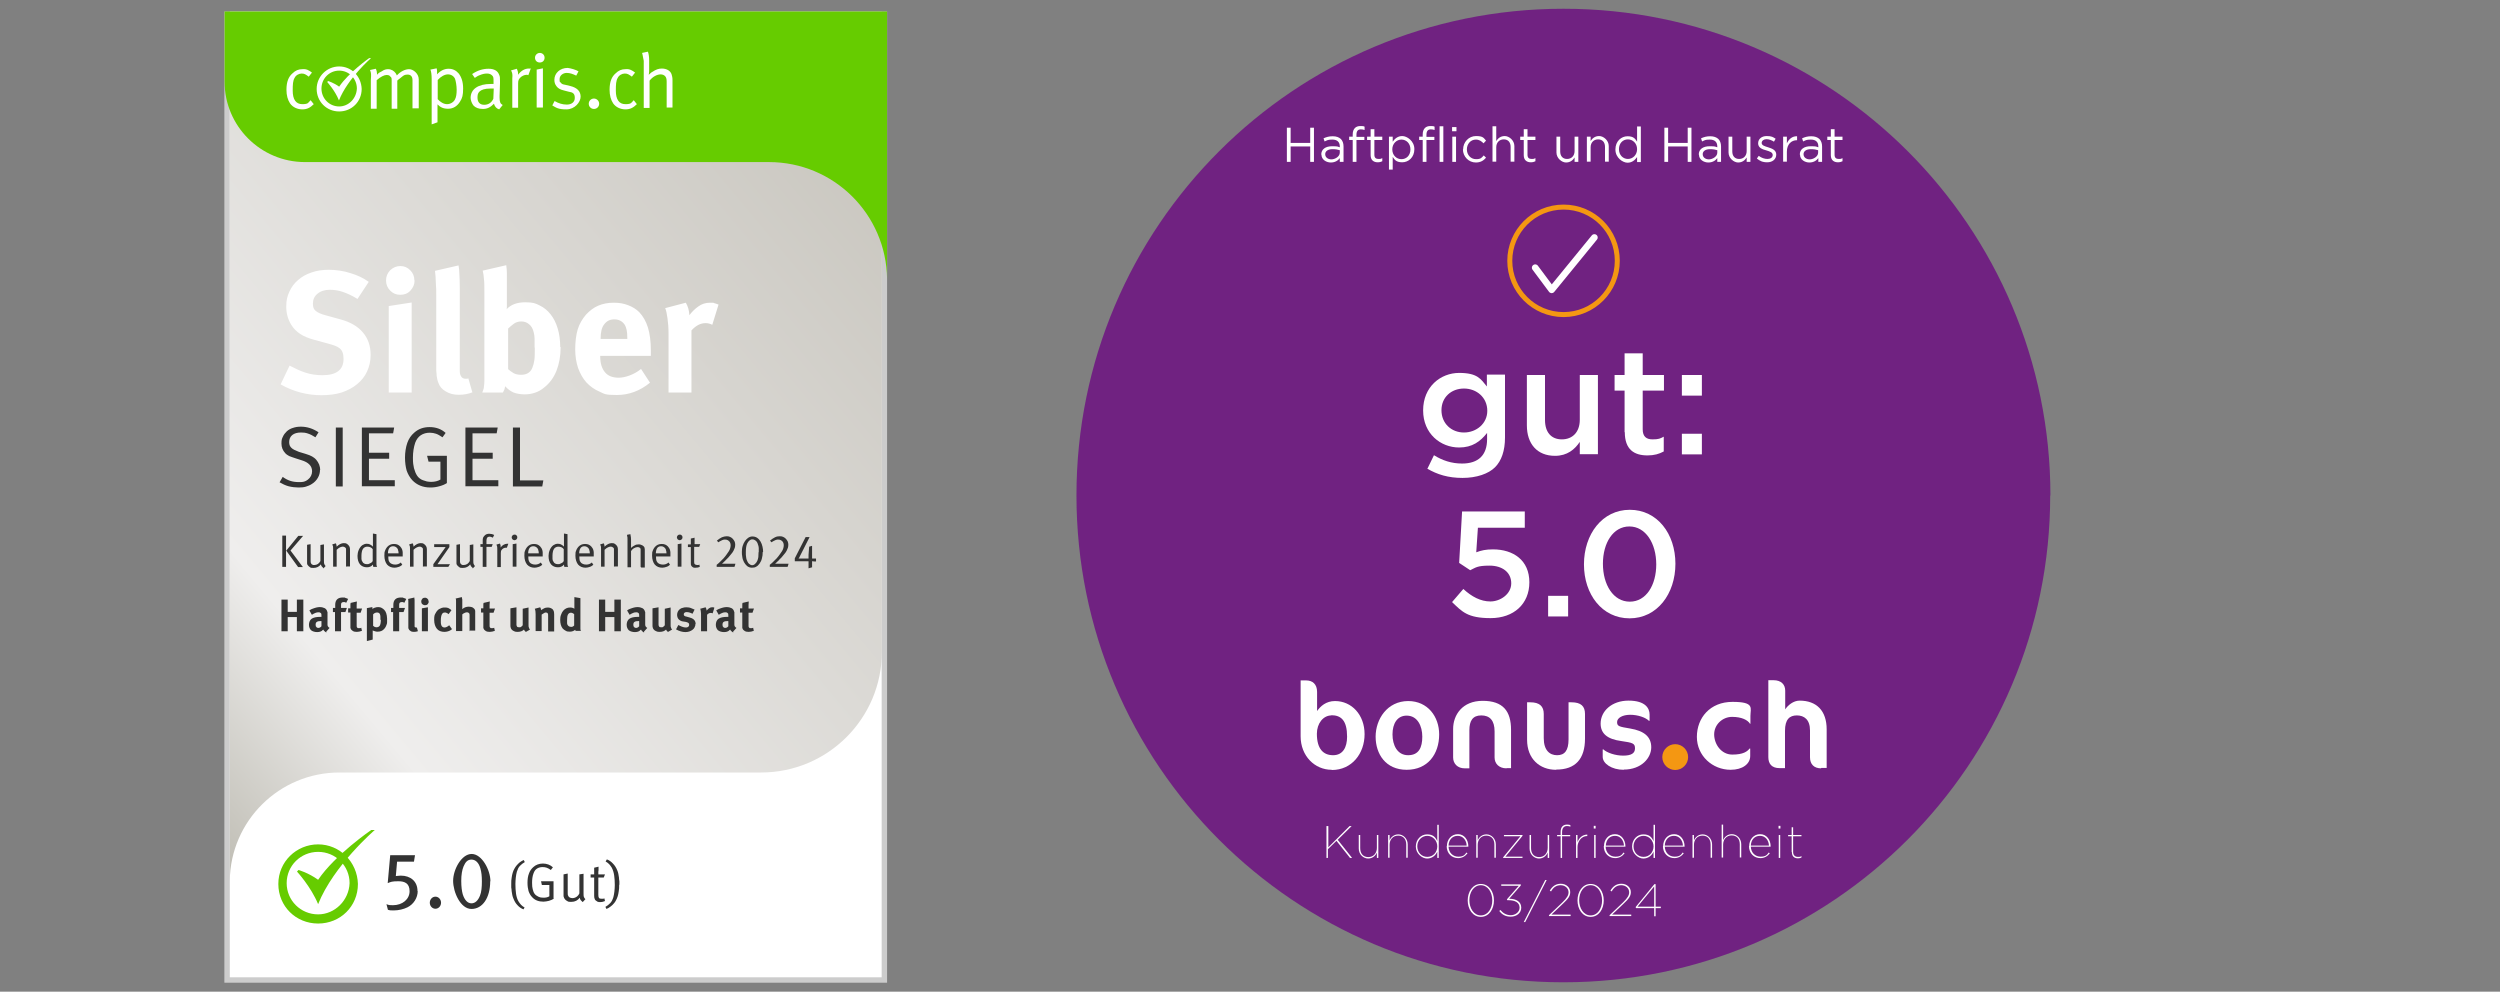 <?xml version="1.0" encoding="UTF-8"?>
<svg xmlns="http://www.w3.org/2000/svg" xmlns:xlink="http://www.w3.org/1999/xlink" version="1.1" viewBox="0 0 1200 476">
  <rect x="0" y="0" width="1200" height="476" fill="#808080" stroke="none"/>
  <defs>
    <style>
      .cls-1 {
        stroke: #ccc;
        stroke-width: 2.6px;
      }

      .cls-1, .cls-2 {
        fill: #fff;
      }

      .cls-3 {
        fill: url(#Unbenannter_Verlauf_2);
      }

      .cls-4 {
        fill: #f49712;
      }

      .cls-5, .cls-6 {
        fill: #702281;
      }

      .cls-7 {
        fill: #6c0;
      }

      .cls-8 {
        fill: none;
        stroke: #fff;
        stroke-linecap: round;
        stroke-linejoin: round;
        stroke-width: 3.2px;
      }

      .cls-6 {
        stroke: #f49712;
        stroke-width: 2.4px;
      }

      .cls-9 {
        fill: #333;
      }
    </style>
    <linearGradient id="Unbenannter_Verlauf_2" data-name="Unbenannter Verlauf 2" x1="51.6" y1="-9086.1" x2="443.7" y2="-8758.4" gradientTransform="translate(0 -8733.5) scale(1 -1)" gradientUnits="userSpaceOnUse">
      <stop offset="0" stop-color="#bfbdb4"/>
      <stop offset=".2" stop-color="#efeeed"/>
      <stop offset="1" stop-color="#c4c1b9"/>
    </linearGradient>
  </defs>
  <!-- Generator: Adobe Illustrator 28.7.1, SVG Export Plug-In . SVG Version: 1.2.0 Build 142)  -->
  <g>
    <g id="Allianz">
      <g id="DE-2" data-name="DE">
        <g>
          <path class="cls-1" d="M109,6.8h315.5v463.6H109V6.8Z"/>
          <path class="cls-3" d="M423.3,5.5H110.3v417.3c.3-28.8,23.8-52,52.6-52h202.4c32,0,58-25.9,58-58V5.5Z"/>
          <path class="cls-7" d="M152.7,438.9c-8.4,0-15.1-6.7-15.1-15s6.7-15,15.1-15,15.1,6.7,15.1,15c-.3,8.3-7.1,15-15.1,15ZM152.7,405.3c-10.4,0-19.1,8.3-19.1,19s8.4,19,19.1,19,19.1-8.3,19.1-19c-.3-10.6-8.7-19-19.1-19Z"/>
          <path class="cls-7" d="M142.6,418.3l.7-.7s4.7,1.3,9.4,4.7c8.1-12,25.5-23.9,25.5-23.9h1.7s-19.8,17-27.2,35.6c-3.4-8.3-10.1-15.6-10.1-15.6Z"/>
          <path class="cls-9" d="M200.5,427.7c0,3.2-1.9,6.3-4.9,7.8-1.8.9-4.3,1.5-6.5,1.5s-1.7,0-2.9-.3l-.7-2.7c1.2.5,1.8.5,3.1.5,4.6,0,8-2.9,8-6.7s-2.3-4.8-5.4-4.8-3.6.3-5.1.9l1.2-13.4h11.9l-.5,3.1h-8.1l-.6,6.9c.5,0,1.5-.2,2.4-.2,4.6,0,8,2.7,8,7.4ZM211.7,433.3c0,1.6-1.2,2.9-2.7,2.9s-2.7-1.3-2.7-2.9,1.2-2.9,2.7-2.9,2.7,1.3,2.7,2.9ZM235.3,423c0,8-3.7,13.3-9,13.3s-8.8-8.1-8.8-13.5,4-12.9,8.9-12.9,9,7.7,9,13.1ZM231.3,423.1c0-2.7-.2-4.4-.7-6.2-.8-2.9-2.4-4.3-4.3-4.3s-2.9,1.2-3.8,3.3c-.7,1.7-1.1,4-1.1,6.9s.3,4.9.7,6.4c.9,2.9,2.4,4.4,4.2,4.4s3.2-1.4,4.1-3.7c.7-1.7.9-4.1.9-6.8Z"/>
          <path class="cls-9" d="M251.3,436.5c-1.1-.4-2.1-1.1-2.9-2-.9-.9-1.5-2-2-3.3-.2-.5-.4-1-.5-1.6-.1-.6-.2-1.2-.3-1.8,0-.6-.1-1.2-.2-1.8,0-.6,0-1.2,0-1.7,0-1.1,0-2.1.2-3,.1-.9.3-1.7.5-2.4.2-.7.5-1.4.8-1.9.3-.6.7-1.1,1-1.5.5-.6,1-1.1,1.6-1.6.6-.5,1.3-.8,1.9-1.1l.5,1c-.9.5-1.6,1.1-2.3,1.8-.7.7-1.1,1.6-1.5,2.8-.2.8-.4,1.7-.5,2.7-.1,1-.2,2.1-.2,3.2,0,1.7.1,3.2.3,4.7.2,1.4.6,2.7,1.2,3.7.4.6.8,1.2,1.2,1.6.5.5,1,.9,1.7,1.3l-.6,1ZM265.8,431.4c-.6.4-1.4.7-2.3,1-.9.2-1.8.4-2.7.4-2.2,0-4.1-.7-5.4-2.2-.8-.8-1.3-1.8-1.7-2.9-.3-1.1-.5-2.4-.5-4s.2-3.2.7-4.4c.4-1.2,1.1-2.2,2.1-3.1,1.2-1.1,2.8-1.7,4.6-1.7s3.5.6,4.8,1.8l-1,1.3c-.7-.5-1.4-.9-2-1.1-.6-.2-1.2-.3-1.9-.3-1,0-1.9.2-2.7.7-.8.5-1.3,1.2-1.7,2.3-.5,1.3-.7,2.8-.7,4.5s.1,2.2.3,3.1c.2.9.5,1.7.9,2.2.2.3.5.6.8.8.3.2.7.4,1,.6.4.2.8.3,1.2.4.4,0,.9.1,1.3.1,1.1,0,2.1-.2,2.8-.7v-5.4h-3.6l-.4-1.8h6v8.2ZM279.7,433c-.4-.3-.7-.7-1-1-.2-.3-.4-.7-.4-1.1-1,1.3-2.3,2-4.1,2s-1.5-.2-2.1-.5c-.6-.3-1-.8-1.3-1.3-.1-.2-.2-.5-.3-.9,0-.3,0-.7,0-1.1v-9.4l2-.4v9.2c0,.6,0,1.1.2,1.4.1.3.3.6.6.8.2.1.4.2.7.3.3,0,.6.1.8.1.6,0,1.3-.2,1.9-.6.6-.4,1.1-1,1.4-1.7v-9.1l2-.3v9.4c0,.8,0,1.4.2,1.8.1.4.4.7.7,1l-1.3,1.4ZM289.9,421.2h-2.7v8.3c0,.7.1,1.2.3,1.5.2.3.7.4,1.3.4s.5,0,.7,0c.2,0,.4-.1.6-.2l.3,1.3c-.7.3-1.4.5-2.3.5s-.7,0-.9-.1c-.3,0-.5-.1-.7-.3-.4-.2-.8-.5-1-1-.2-.4-.3-.9-.3-1.6v-8.8h-1.7v-1.5h1.7c0-.3,0-.7,0-1,0-.4,0-.7,0-1.1,0-.3,0-.6,0-.8,0-.2,0-.3,0-.3l2.1-.5s0,.1,0,.3c0,.2,0,.5,0,.9,0,.4,0,.8-.1,1.2,0,.4,0,.9,0,1.3h3.2l-.6,1.5ZM297.2,424.8c0,1.1,0,2.1-.2,3-.1.9-.3,1.7-.5,2.4-.2.7-.5,1.3-.8,1.9-.3.6-.6,1.1-1,1.5-.5.6-1,1.1-1.7,1.6-.6.5-1.2.8-1.9,1.1l-.5-1c.9-.5,1.6-1.1,2.3-1.8.7-.7,1.1-1.6,1.5-2.8.2-.8.4-1.7.5-2.7.1-1,.2-2.1.2-3.2,0-1.7-.1-3.2-.3-4.6-.2-1.4-.6-2.7-1.2-3.8-.4-.6-.8-1.2-1.2-1.6-.5-.5-1-.9-1.7-1.3l.6-1c1.1.4,2.1,1.1,2.9,2,.9.9,1.6,2,2.1,3.3.2.5.4,1,.5,1.6.1.6.2,1.2.3,1.8,0,.6.1,1.2.2,1.8,0,.6,0,1.1,0,1.6Z"/>
          <path class="cls-9" d="M153.6,225.5c0,1.3-.3,2.6-1,3.8-.7,1.2-1.6,2.2-2.9,3-.9.6-1.9,1-2.9,1.3-1,.3-2.1.4-3.5.4s-3.3-.2-4.8-.6c-1.5-.4-2.9-1.1-4.3-1.9l1.5-2.6c1.2.9,2.4,1.5,3.6,1.9,1.2.4,2.6.6,4,.6s1.9,0,2.6-.2c.7-.2,1.3-.5,1.9-1,1.3-1,2-2.4,2-4,0-2.5-1.7-4.3-5.1-5.3l-2.8-.9c-1.3-.4-2.3-.8-3.1-1.1-.7-.4-1.4-.8-1.9-1.4-1.2-1.3-1.8-2.8-1.8-4.6s.2-2.3.7-3.3c.4-1,1.1-1.8,1.9-2.6.8-.7,1.8-1.3,2.9-1.6,1.1-.4,2.4-.6,3.8-.6,3,0,5.8.9,8.5,2.7l-1.5,2.4c-.7-.4-1.3-.8-1.9-1.1-.6-.3-1.1-.5-1.7-.7-.5-.2-1.1-.3-1.6-.4-.5,0-1.1-.1-1.7-.1-1.8,0-3.2.4-4.2,1.2-1,.8-1.5,2-1.5,3.4s.4,2.1,1.1,2.8c.7.7,2,1.3,3.6,1.9l3.3,1c1.3.4,2.3.8,3,1.2.7.4,1.4.9,2,1.6.6.7,1,1.4,1.4,2.3.3.9.5,1.8.5,2.6ZM161.2,233.5v-28.3h3.3v28.3h-3.3ZM173.7,233.5v-28.3h15.5l-.5,2.8h-11.6v9.3h9.7v2.9h-9.7v10.3h12.4v2.9h-15.9ZM214.6,231.8c-1,.7-2.2,1.2-3.7,1.6-1.4.4-2.8.6-4.3.6-3.6,0-6.5-1.2-8.7-3.5-1.2-1.3-2.1-2.9-2.7-4.6-.5-1.8-.8-3.9-.8-6.3s.4-5,1.1-7c.7-2,1.8-3.6,3.3-4.9,2-1.8,4.4-2.7,7.4-2.7s5.6.9,7.7,2.8l-1.5,2.1c-1.2-.8-2.2-1.4-3.1-1.7-.9-.3-1.9-.5-3-.5-1.6,0-3.1.4-4.3,1.2-1.2.8-2.1,2-2.7,3.6-.7,2.1-1.1,4.5-1.1,7.2s.2,3.5.5,5c.4,1.5.9,2.7,1.5,3.6.3.5.7.9,1.2,1.3.5.4,1,.7,1.6.9.6.2,1.3.4,1.9.6.7.1,1.4.2,2,.2,1.8,0,3.3-.4,4.5-1.1v-8.6h-5.7l-.7-2.8h9.5v13.2ZM223.4,233.5v-28.3h15.5l-.5,2.8h-11.6v9.3h9.7v2.9h-9.7v10.3h12.4v2.9h-15.9ZM260.3,233.5h-14.1v-28.3h3.4v25.4h11.2l-.5,2.8Z"/>
          <path class="cls-2" d="M177.9,170.4c0,2.9-.6,5.5-1.7,7.9-1.1,2.4-2.7,4.4-4.8,6.1-2,1.7-4.5,3-7.4,4-2.9.9-6.2,1.3-9.7,1.3s-6.6-.4-10.1-1.3c-3.4-.9-6.5-2.2-9.5-3.9l4.3-9c2.7,1.4,5.2,2.6,7.7,3.4s5.1,1.2,8.1,1.2c6.7,0,10.1-2.6,10.1-7.8s-2.5-6-7.5-7.4l-6.3-1.7c-2.9-.8-5.2-1.7-7-2.9-1.8-1.2-3.2-2.6-4.3-4.4-1.6-2.6-2.4-5.5-2.4-8.7s.5-5,1.5-7.2c1-2.2,2.4-4.1,4.2-5.6,1.8-1.6,4-2.8,6.4-3.6,2.5-.9,5.3-1.3,8.4-1.3s7,.5,10.3,1.6c3.4,1,6.3,2.4,8.8,4.2l-5.4,8.2c-2.6-1.6-5-2.7-7.1-3.4-2-.7-4.1-1-6.3-1s-4.3.6-5.8,1.9c-1.5,1.2-2.2,2.8-2.2,4.7s.4,2.7,1.3,3.5c.9.8,2.6,1.6,5,2.2l6.9,1.9c4.8,1.3,8.4,3.4,10.8,6.3,2.5,2.9,3.7,6.5,3.7,10.8ZM186.6,188.4v-41.5l11-1.7v43.2h-11ZM199,134.6c0,1.9-.7,3.5-2,4.9s-2.9,2-4.9,2-3.5-.7-4.8-2c-1.3-1.3-2-2.9-2-4.9s.7-3.5,2-4.9c1.4-1.3,3-2,4.9-2s3.4.7,4.7,2c1.3,1.3,2,2.9,2,4.9ZM226.8,188.3c-2,.8-4.2,1.2-6.6,1.2s-4.4-.5-6.2-1.6c-1.8-1-3-2.4-3.6-4.2-.2-.5-.4-1.1-.5-1.6-.1-.5-.2-1.1-.3-1.7,0-.7-.1-1.5-.2-2.5v-35.2c0-2.8,0-5.1-.2-7,0-1.9-.2-3.8-.4-5.7l11.3-2.6c.2,1.2.4,2.5.4,4.1.1,1.6.2,3.9.2,6.8v37.3c0,1.1,0,2,0,2.6,0,.7.1,1.2.2,1.5.1.3.2.6.4.9.4.8,1.2,1.2,2.2,1.2h.6c.1,0,.3,0,.7-.2l1.9,6.6ZM269.1,166.6c0,4.3-.7,8.1-2,11.4-1.3,3.2-3.2,5.9-5.9,8-1.4,1.2-2.9,2-4.4,2.5-1.5.5-3.1.8-4.9.8s-3.9-.3-5.4-.9c-1.5-.7-2.8-1.6-4-3-.2.8-.3,1.3-.4,1.6-.1.3-.4.8-.7,1.4h-9.9c.2-.5.4-1,.5-1.4.2-.4.3-1,.3-1.6.1-.7.2-1.5.2-2.4,0-.9,0-2.1,0-3.6v-39.1c0-2.6,0-4.7-.2-6.3-.1-1.5-.3-2.9-.6-4.1l11.3-2.6c.2,1.4.3,2.7.3,3.8,0,1,0,2.3,0,3.7v10c0,.6,0,1.3,0,2.1,0,.8,0,1.3-.2,1.6,2.1-2.3,5.1-3.4,9-3.4s4.9.5,6.9,1.5c2.1,1,3.8,2.4,5.3,4.3,1.5,1.9,2.6,4.1,3.4,6.8.8,2.6,1.2,5.6,1.2,8.9ZM256.6,166.8c0-1.9,0-3.4,0-4.3,0-1-.2-2-.4-2.9-.4-1.8-1.2-3.2-2.3-4-1-.9-2.3-1.3-3.7-1.3s-2.7.4-3.7,1.2c-1,.7-1.8,1.5-2.6,2.2v19.5c.8.7,1.6,1.3,2.6,1.9.9.5,2.1.8,3.6.8,2.7,0,4.5-1.1,5.4-3.3.5-1.2.8-2.4,1-3.8.2-1.4.2-3.4.2-5.9ZM288.1,170.8v.3c0,3.3.8,5.8,2.3,7.6,1.5,1.8,3.7,2.6,6.6,2.6s7.3-1.4,10.7-4.2l4.3,6.6c-4.8,3.9-10.1,5.9-15.9,5.9s-5.9-.5-8.3-1.6c-2.4-1-4.5-2.5-6.3-4.4-1.7-1.9-3-4.2-4-6.9-.9-2.7-1.4-5.7-1.4-9s.4-7,1.2-9.6c.8-2.6,2.2-5,4-7.1,1.8-1.9,3.7-3.4,5.9-4.3,2.1-.9,4.6-1.4,7.4-1.4s4.8.4,6.9,1.2,3.9,1.9,5.3,3.3c1.9,2,3.3,4.5,4.2,7.4.9,2.9,1.4,6.6,1.4,11v2.6h-24.4ZM301.1,162.2c0-1.6-.1-2.9-.3-3.8-.2-.9-.5-1.8-1-2.6-1.1-1.6-2.7-2.5-4.9-2.5s-3.7.8-4.9,2.4c-1.2,1.5-1.7,3.8-1.7,6.8v.2h12.8v-.5ZM341.9,155.9c-1-.5-2.1-.8-3.2-.8-2.5,0-4.7,1.2-6.8,3.5v29.8h-11v-28.2c0-2.9-.2-5.3-.5-7.4-.3-2.1-.6-3.7-1.1-4.9l9.9-2.6c1,1.7,1.6,3.7,1.7,6,1.2-1.6,2.6-3,4.3-4.2,1.6-1.2,3.5-1.8,5.6-1.8s1.5,0,2,.2c.5.1,1.3.4,2.1.7l-3,9.7Z"/>
          <path class="cls-9" d="M135.5,272.1v-15h1.8v15h-1.8ZM139.4,264.2l6,8h-2.3l-5.7-7.9,5.8-7.1h2.3l-6,7ZM155.2,272.6c-.4-.3-.6-.6-.8-.8-.2-.3-.3-.6-.4-.9-.8,1.1-2,1.7-3.5,1.7s-1.3-.1-1.8-.4c-.5-.3-.8-.7-1.1-1.1-.1-.2-.2-.4-.2-.7s0-.6,0-.9v-8l1.7-.3v7.8c0,.5,0,.9.1,1.2.1.3.3.5.5.7.2.1.4.2.6.3.2,0,.5,0,.7,0,.5,0,1.1-.2,1.6-.5.5-.4.9-.8,1.2-1.4v-7.7l1.7-.3v7.9c0,.7,0,1.2.2,1.6.1.3.3.6.6.9l-1.1,1.2ZM166.1,272.1v-7.4c0-.3,0-.5,0-.7,0-.2,0-.4,0-.5s0-.2-.1-.3c0-.1-.1-.2-.2-.3-.3-.3-.7-.5-1.2-.5s-.5,0-.7.1c-.3,0-.5.2-.8.3-.3.1-.5.3-.8.5-.3.2-.5.4-.7.6v8.1h-1.7v-8.4c0-.8,0-1.4-.2-1.7-.1-.4-.2-.6-.2-.6l1.7-.5s0,0,.1.2c0,.1.1.4.2.6,0,.3.1.5.1.8,1.1-1.1,2.3-1.7,3.4-1.7s1.1.1,1.6.4c.5.3.8.7,1.1,1.2.2.4.3.8.3,1.3v8.3h-1.7ZM178.9,263.6c-.3-.4-.6-.7-1.1-.9-.4-.2-.9-.3-1.6-.3s-1.6.4-2,1.1c-.3.4-.4.9-.5,1.3-.1.5-.2,1.1-.2,1.8s0,1.2,0,1.7c0,.5.2.9.4,1.2.2.5.5.8.9,1,.4.2.8.3,1.3.3s.8,0,1.1-.2c.3-.1.6-.3,1-.5.2-.2.4-.3.5-.5.1-.2.2-.3.2-.3v-5.8ZM179.2,272.1s0-.1-.1-.3c0-.2-.1-.5-.1-.8-.4.5-.8.8-1.3,1-.4.2-1,.3-1.6.3-1.4,0-2.5-.5-3.3-1.4-.8-1-1.2-2.3-1.2-4.1s.8-4,2.3-5.1c.4-.2.7-.4,1-.5.3-.1.7-.2,1.1-.2.6,0,1.2.1,1.7.4.5.2.9.6,1.3,1v-.3c0-.1,0-.4,0-.6v-5.4l1.7.3v12.2c0,.9,0,1.7,0,2.2,0,.5.1,1,.3,1.3h-1.8ZM191.3,265.7c0-.6,0-1.1-.2-1.5,0-.4-.2-.7-.4-1-.2-.3-.5-.5-.8-.7-.4-.2-.7-.3-1.2-.3-1.6,0-2.4,1.1-2.5,3.4h5ZM186.4,267v.3c0,.5,0,1,.1,1.4,0,.4.2.7.4,1,.3.5.7.8,1.2,1,.5.2,1,.3,1.6.3,1,0,1.9-.3,2.7-1l.7,1.1c-.5.4-1,.8-1.7,1-.6.2-1.3.4-2,.4-1.5,0-2.7-.5-3.6-1.5-.8-1-1.3-2.5-1.3-4.3s.1-1.7.3-2.3c.2-.6.5-1.2,1-1.8.9-1,1.9-1.5,3.3-1.5s2.2.4,3,1.2c.2.2.4.5.6.8.2.3.3.6.4.9.1.4.2.8.2,1.2,0,.5,0,1,0,1.7v.2h-6.8ZM203,272.1v-7.4c0-.3,0-.5,0-.7,0-.2,0-.4,0-.5s0-.2-.1-.3c0-.1-.1-.2-.2-.3-.3-.3-.7-.5-1.2-.5s-.5,0-.7.1c-.3,0-.5.2-.8.3-.3.1-.5.3-.8.5-.3.2-.5.4-.7.6v8.1h-1.7v-8.4c0-.8,0-1.4-.2-1.7-.1-.4-.2-.6-.2-.6l1.7-.5s0,0,.1.2c0,.1.1.4.2.6,0,.3.1.5.1.8,1.1-1.1,2.3-1.7,3.4-1.7s1.1.1,1.6.4c.5.3.8.7,1.1,1.2.2.4.3.8.3,1.3v8.3h-1.7ZM215.3,272.1h-7.3v-1.3l5.9-8.2h-5.5v-1.4h7.3v1.4l-5.7,8.2h6l-.8,1.3ZM226.9,272.6c-.4-.3-.6-.6-.8-.8-.2-.3-.3-.6-.4-.9-.8,1.1-2,1.7-3.5,1.7s-1.3-.1-1.8-.4c-.5-.3-.8-.7-1.1-1.1-.1-.2-.2-.4-.2-.7,0-.3,0-.6,0-.9v-8l1.7-.3v7.8c0,.5,0,.9.1,1.2.1.3.3.5.5.7.2.1.4.2.6.3.2,0,.5,0,.7,0,.5,0,1.1-.2,1.6-.5.5-.4.9-.8,1.2-1.4v-7.7l1.7-.3v7.9c0,.7,0,1.2.2,1.6.1.3.3.6.6.9l-1.1,1.2ZM236.6,258.1c-.2-.1-.5-.2-.7-.3-.3-.1-.6-.2-.9-.2-1,0-1.5.6-1.5,1.9v1.7h3l-.5,1.3h-2.5v9.6h-1.8v-9.6h-1.1v-1.3h1.1v-1.7c0-.4,0-.8.1-1.1,0-.3.2-.5.3-.7.1-.2.3-.4.4-.5.1-.1.3-.3.4-.4.5-.4,1.2-.6,1.9-.6s1.8.2,2.4.6l-.6,1.2ZM243.3,262.9c-.1,0-.3,0-.5,0-.7,0-1.3.3-1.8.8-.2.2-.4.5-.5.7,0,.2-.1.6-.1,1v6.8h-1.7v-8.4c0-.8,0-1.4-.2-1.8-.1-.4-.2-.6-.2-.6l1.7-.5s0,.1.1.3c0,.1.1.4.2.7,0,.3,0,.6,0,.9.4-.6.9-1,1.4-1.3.6-.3,1.1-.5,1.7-.5s.3,0,.4,0c.1,0,.2,0,.2,0l-.7,1.9ZM246.1,272.1v-10.9l1.8-.3v11.1h-1.8ZM248.3,257.9c0,.4-.1.7-.4,1-.2.2-.6.4-.9.4s-.7-.1-1-.4c-.2-.3-.4-.6-.4-.9s.1-.7.4-1c.3-.3.6-.4,1-.4s.7.1.9.4c.3.2.4.6.4.9ZM258.6,265.7c0-.6,0-1.1-.2-1.5,0-.4-.2-.7-.4-1-.2-.3-.5-.5-.8-.7-.4-.2-.7-.3-1.2-.3-1.6,0-2.4,1.1-2.5,3.4h5ZM253.6,267v.3c0,.5,0,1,.1,1.4s.2.7.4,1c.3.5.7.8,1.2,1,.5.2,1,.3,1.6.3,1,0,1.9-.3,2.7-1l.7,1.1c-.5.4-1,.8-1.7,1-.6.2-1.3.4-2,.4-1.5,0-2.7-.5-3.6-1.5-.8-1-1.3-2.5-1.3-4.3s.1-1.7.3-2.3c.2-.6.5-1.2,1-1.8.9-1,1.9-1.5,3.3-1.5s2.2.4,3,1.2c.2.2.4.5.6.8.2.3.3.6.4.9.1.4.2.8.2,1.2,0,.5,0,1,0,1.7v.2h-6.8ZM270.6,263.6c-.3-.4-.6-.7-1.1-.9-.4-.2-.9-.3-1.6-.3s-1.6.4-2,1.1c-.3.4-.4.9-.5,1.3-.1.5-.2,1.1-.2,1.8s0,1.2,0,1.7c0,.5.2.9.4,1.2.2.5.5.8.9,1,.4.2.8.3,1.3.3s.8,0,1.1-.2c.3-.1.6-.3,1-.5.2-.2.4-.3.5-.5.1-.2.2-.3.2-.3v-5.8ZM270.9,272.1s0-.1-.1-.3c0-.2-.1-.5-.1-.8-.4.5-.8.8-1.3,1-.4.2-1,.3-1.6.3-1.4,0-2.5-.5-3.3-1.4-.8-1-1.2-2.3-1.2-4.1s.8-4,2.3-5.1c.4-.2.7-.4,1-.5.3-.1.7-.2,1.1-.2.6,0,1.2.1,1.7.4.5.2.9.6,1.3,1v-.3c0-.1,0-.4,0-.6v-5.4l1.7.3v12.2c0,.9,0,1.7,0,2.2,0,.5.1,1,.3,1.3h-1.8ZM283.1,265.7c0-.6,0-1.1-.2-1.5,0-.4-.2-.7-.4-1-.2-.3-.5-.5-.8-.7-.4-.2-.7-.3-1.2-.3-1.6,0-2.4,1.1-2.5,3.4h5ZM278.1,267v.3c0,.5,0,1,.1,1.4,0,.4.2.7.4,1,.3.5.7.8,1.2,1,.5.2,1,.3,1.6.3,1,0,1.9-.3,2.7-1l.7,1.1c-.5.4-1,.8-1.7,1-.6.2-1.3.4-2,.4-1.5,0-2.7-.5-3.6-1.5-.8-1-1.3-2.5-1.3-4.3s.1-1.7.3-2.3c.2-.6.5-1.2,1-1.8.9-1,1.9-1.5,3.3-1.5s2.2.4,3,1.2c.2.2.4.5.6.8.2.3.3.6.4.9.1.4.2.8.2,1.2,0,.5,0,1,0,1.7v.2h-6.8ZM294.7,272.1v-7.4c0-.3,0-.5,0-.7,0-.2,0-.4,0-.5,0-.1,0-.2-.1-.3,0-.1-.1-.2-.2-.3-.3-.3-.7-.5-1.2-.5s-.5,0-.7.1c-.3,0-.5.2-.8.3-.3.1-.5.3-.8.5-.3.2-.5.4-.7.6v8.1h-1.7v-8.4c0-.8,0-1.4-.2-1.7-.1-.4-.2-.6-.2-.6l1.7-.5s0,0,.1.2c0,.1.1.4.2.6,0,.3.1.5.1.8,1.1-1.1,2.3-1.7,3.4-1.7s1.1.1,1.6.4c.5.3.8.7,1.1,1.2.2.4.3.8.3,1.3v8.3h-1.7ZM307.5,272.1v-7.5c0-.4,0-.7,0-1,0-.3-.2-.5-.3-.6-.1-.1-.3-.2-.5-.3-.2,0-.5-.1-.7-.1-.5,0-1.1.2-1.6.5-.6.3-1.1.8-1.5,1.4v7.8h-1.7v-13.4c0-.7,0-1.3-.2-1.6v-.6c-.1,0,1.6-.3,1.6-.3,0,0,0,.2.1.7.1.4.2,1.1.2,1.9v2.5c0,.4,0,.7,0,1,0,.3,0,.5,0,.5.5-.5,1.1-.9,1.7-1.2.6-.4,1.3-.5,2-.5s1.2.2,1.8.5c.5.3.9.7,1,1.2,0,.2.1.4.1.7,0,.2,0,.5,0,.9v7.8h-1.7ZM319.9,265.7c0-.6,0-1.1-.2-1.5,0-.4-.2-.7-.4-1-.2-.3-.5-.5-.8-.7s-.7-.3-1.2-.3c-1.6,0-2.4,1.1-2.5,3.4h5ZM314.9,267v.3c0,.5,0,1,.1,1.4,0,.4.2.7.4,1,.3.5.7.8,1.2,1,.5.2,1,.3,1.6.3,1,0,1.9-.3,2.7-1l.7,1.1c-.5.4-1,.8-1.7,1-.6.2-1.3.4-2,.4-1.5,0-2.7-.5-3.6-1.5-.8-1-1.3-2.5-1.3-4.3s.1-1.7.3-2.3c.2-.6.5-1.2,1-1.8.9-1,1.9-1.5,3.3-1.5s2.2.4,3,1.2c.2.2.4.5.6.8.2.3.3.6.4.9.1.4.2.8.2,1.2,0,.5,0,1,0,1.7v.2h-6.8ZM325.3,272.1v-10.9l1.8-.3v11.1h-1.8ZM327.6,257.9c0,.4-.1.7-.4,1-.2.2-.6.4-.9.4s-.7-.1-1-.4c-.2-.3-.4-.6-.4-.9s.1-.7.4-1c.3-.3.6-.4,1-.4s.7.1.9.4c.3.2.4.6.4.9ZM335.5,262.5h-2.3v7c0,.6,0,1,.3,1.3.2.2.6.4,1.1.4s.4,0,.6,0c.2,0,.3-.1.5-.2l.2,1.1c-.6.3-1.2.4-1.9.4s-.6,0-.8,0c-.2,0-.4-.1-.6-.2-.4-.2-.6-.5-.8-.8s-.2-.8-.2-1.4v-7.5h-1.4v-1.3h1.4c0-.3,0-.6,0-.9,0-.3,0-.6,0-.9,0-.3,0-.5,0-.7,0-.2,0-.3,0-.3l1.8-.4s0,0,0,.3c0,.2,0,.4,0,.7,0,.3,0,.6,0,1,0,.4,0,.7,0,1.1h2.7l-.5,1.3ZM352.4,272.1h-8.4v-1c.4-.3.9-.7,1.4-1.2.5-.5,1.2-1.2,1.9-1.9.6-.7,1.1-1.3,1.5-1.9.4-.6.8-1.1,1.1-1.6.3-.5.5-1,.6-1.4s.2-.9.2-1.3c0-.8-.2-1.5-.7-2-.5-.5-1.1-.8-1.9-.8s-.6,0-.9.1c-.3,0-.5.2-.8.3-.3.1-.5.3-.8.4-.3.2-.5.3-.8.5l-.7-.8c.8-.7,1.6-1.2,2.4-1.6.8-.3,1.5-.5,2.3-.5s1.1.1,1.6.3c.5.2.9.5,1.3.9.4.4.6.8.9,1.3.2.5.3,1,.3,1.6s-.1,1.3-.4,1.9c-.2.7-.6,1.3-1,1.9-.5.7-1.2,1.4-1.9,2.3-.4.4-.7.7-1.1,1.1-.3.4-.7.7-.9.9-.3.3-.5.5-.7.7-.2.2-.4.3-.4.3,0,0,.1,0,.3,0s.4,0,.7,0c.3,0,.6,0,.9,0h4.6l-.4,1.4ZM364.2,265c0-.8,0-1.5,0-2,0-.6-.2-1.1-.4-1.7-.2-.8-.6-1.4-1.1-1.8-.5-.4-1-.6-1.6-.6s-.9.2-1.3.5c-.4.3-.8.8-1.1,1.4-.5,1-.7,2.4-.7,4.1s0,1.5.1,2.2c0,.6.2,1.2.3,1.6.3.8.6,1.4,1.1,1.9.5.4,1,.7,1.5.7s1-.2,1.4-.6c.5-.4.8-.9,1.1-1.5.2-.5.4-1.1.5-1.8,0-.7.1-1.4.1-2.3ZM366.1,265c0,1.1-.1,2.1-.4,3.1-.2.9-.6,1.7-1.1,2.4-.5.7-1,1.2-1.6,1.5-.6.4-1.3.5-2.1.5s-1.7-.3-2.3-.8c-.6-.5-1.1-1.2-1.5-1.9-.4-.8-.7-1.6-.8-2.5-.2-.9-.2-1.7-.2-2.5s.1-1.9.4-2.8c.3-.9.6-1.6,1.1-2.3.5-.7,1-1.2,1.6-1.6.6-.4,1.3-.6,1.9-.6.9,0,1.7.2,2.4.7.7.5,1.2,1.1,1.6,1.8.4.7.7,1.5.9,2.4.2.9.3,1.7.3,2.5ZM377.9,272.1h-8.4v-1c.4-.3.9-.7,1.4-1.2.5-.5,1.2-1.2,1.9-1.9.6-.7,1.1-1.3,1.5-1.9.4-.6.8-1.1,1.1-1.6.3-.5.5-1,.6-1.4.1-.4.2-.9.2-1.3,0-.8-.2-1.5-.7-2-.5-.5-1.1-.8-1.9-.8s-.6,0-.9.1c-.3,0-.5.2-.8.3-.3.1-.5.3-.8.4-.3.2-.5.3-.8.5l-.7-.8c.8-.7,1.6-1.2,2.4-1.6s1.5-.5,2.3-.5,1.1.1,1.6.3c.5.2.9.5,1.3.9.4.4.6.8.9,1.3.2.5.3,1,.3,1.6s-.1,1.3-.4,1.9c-.2.7-.6,1.3-1,1.9-.5.7-1.2,1.4-1.9,2.3-.4.4-.7.7-1.1,1.1-.3.4-.6.7-.9.9-.3.3-.5.5-.7.7-.2.2-.4.3-.4.3,0,0,.1,0,.3,0s.4,0,.7,0c.3,0,.6,0,.9,0h4.6l-.4,1.4ZM390.4,269.4h-.4c-.1,0-.2,0-.2,0v.3c0,.2,0,.4,0,.6v2l-1.7.5v-3.1c0-.2,0-.3,0-.3,0,0,0,0-.3,0h-6.3v-1.4l5.2-10.2h1.9l-4.5,8.9c-.2.4-.4.7-.5,1-.2.3-.3.4-.3.4,0,0,0,0,.3,0,.2,0,.4,0,.6,0h3.4c.1,0,.2,0,.3,0h.2s0,0,0-.2v-.4c0-.2,0-.4,0-.5,0-.2,0-.4,0-.7l.3-3.9,1.4-.4v5.4c0,.2,0,.4,0,.5v.2h.2c.1,0,.2,0,.4,0h1.3v1.4h-1.2ZM142.5,303v-6.8h-4.4v6.8h-3v-15.2h3v5.9h4.4v-5.9h3.1v15.2h-3.1ZM156.7,303.6c-.3-.1-.6-.3-.9-.6-.3-.2-.5-.5-.6-.8-.1.1-.2.2-.4.3-.1.1-.2.2-.3.3-.6.4-1.3.6-2.3.6s-2.2-.3-2.9-.9c-.6-.6-1-1.5-1-2.6s.4-2.3,1.3-2.9c.9-.6,2.2-.9,4.1-.9h.3c.1,0,.3,0,.3,0v-.5c0-.6,0-1.1-.3-1.3-.2-.2-.5-.4-1.1-.4s-1,.1-1.5.3c-.5.2-1.1.5-1.7.9l-1.2-2.1c.3-.2.6-.4.8-.5.3-.1.6-.3,1-.4.6-.2,1.1-.4,1.6-.5.5-.1,1-.2,1.5-.2,1,0,1.8.2,2.4.5.6.3,1,.8,1.2,1.4,0,.2.1.3.2.5,0,.2,0,.4,0,.7v4.5c0,.3,0,.6,0,.8,0,.2,0,.4.1.6,0,.2.2.4.3.5.1.2.3.3.6.5l-1.6,1.8ZM154.2,298.1c-1,0-1.7.1-2.1.4-.4.2-.6.7-.6,1.4s.1.8.4,1.1c.2.3.6.4.9.4.6,0,1.1-.3,1.5-.8v-2.4s0,0,0,0ZM166.1,289.3c-.3-.2-.6-.3-.7-.3-.1,0-.3,0-.5,0-.4,0-.7.1-.9.3-.2.2-.3.5-.3.9v1.6h2.8l-.7,2h-2.1v9.2h-2.9v-9.2h-1v-2h1.1c0-.2,0-.5,0-.7,0-.3,0-.5,0-.8,0-1.1.3-2,.9-2.6.6-.6,1.5-.9,2.7-.9s.9,0,1.3.2c.4.1.9.3,1.3.5l-.9,1.8ZM173.7,302.8c-.8.3-1.6.5-2.4.5s-1.4-.1-1.9-.4c-.5-.3-.9-.7-1.1-1.2,0-.1,0-.2-.1-.3,0-.1,0-.2,0-.3,0-.1,0-.3,0-.4v-6.7h-1.1v-2h1.1v-1.4c0-.4,0-.8.1-1.2l3-.7c0,.5-.1,1.1-.1,1.7,0,.6,0,1.2,0,1.7h2.6l-.7,2h-1.9v5.6c0,.4,0,.6,0,.9,0,.2.1.4.2.6.1.1.2.2.4.3.2,0,.4,0,.6,0s.3,0,.4,0c.2,0,.4-.1.6-.2l.4,1.8ZM185.8,297.1c0,.6,0,1.1,0,1.6,0,.5-.1.9-.3,1.3-.1.4-.3.7-.5,1.1-.2.3-.4.6-.7.9-.4.4-.8.7-1.3.9-.5.2-1.1.3-1.7.3s-.9,0-1.3-.2c-.4-.1-.8-.2-1.1-.4,0,0,0,.1,0,.2,0,0,0,.1,0,.2v4l-2.8.7v-13.9c0-.3,0-.5,0-.7,0-.2,0-.4,0-.6,0-.2,0-.4,0-.6l2.6-.5c0,.2.1.4.1.5,0,.2,0,.3,0,.5.2-.3.6-.6,1.1-.7.5-.2,1.1-.3,1.6-.3s1.2.1,1.7.4c.5.3,1,.6,1.3,1,.4.4.7,1,.9,1.6.2.7.4,1.5.4,2.5ZM182.6,297.4c0-.5,0-1,0-1.4,0-.4-.1-.8-.2-1.1-.2-.6-.7-.9-1.4-.9s-1.4.3-1.9.9v5.5c.2.2.5.3.7.5.3.1.6.2.9.2.7,0,1.3-.3,1.6-.8.3-.5.5-1.5.5-2.7ZM194,289.3c-.3-.2-.6-.3-.7-.3-.1,0-.3,0-.5,0-.4,0-.7.1-.9.3-.2.2-.3.5-.3.9v1.6h2.8l-.7,2h-2.1v9.2h-2.9v-9.2h-1v-2h1.1c0-.2,0-.5,0-.7,0-.3,0-.5,0-.8,0-1.1.3-2,.9-2.6.6-.6,1.5-.9,2.7-.9s.9,0,1.3.2c.4.1.9.3,1.3.5l-.9,1.8ZM200.5,303c-.5.2-1.1.3-1.8.3s-1.2-.1-1.6-.4c-.5-.3-.8-.6-1-1.1,0-.1-.1-.3-.1-.4,0-.1,0-.3,0-.5,0-.2,0-.4,0-.7v-9.3c0-.7,0-1.4,0-1.9,0-.5,0-1-.1-1.5l3-.7c0,.3,0,.7.1,1.1,0,.4,0,1,0,1.8v9.9c0,.3,0,.5,0,.7,0,.2,0,.3,0,.4,0,0,0,.2.1.2.1.2.3.3.6.3h.2s0,0,.2,0l.5,1.8ZM202.5,303v-11l2.9-.5v11.5h-2.9ZM205.8,288.7c0,.5-.2.9-.5,1.3-.4.4-.8.5-1.3.5s-.9-.2-1.3-.5c-.4-.4-.5-.8-.5-1.3s.2-.9.5-1.3c.4-.4.8-.5,1.3-.5s.9.2,1.2.5c.4.4.5.8.5,1.3ZM217.1,301.8c-.2.2-.4.4-.5.5-.1.1-.3.2-.5.3-.4.2-.8.4-1.3.5-.4.1-.9.2-1.5.2-1.5,0-2.8-.5-3.6-1.5-.8-1-1.3-2.4-1.3-4.3s.2-2.4.7-3.2c.4-.8,1-1.5,1.6-1.9.4-.2.8-.4,1.3-.6.5-.2,1-.2,1.5-.2s.8,0,1.1.1c.4,0,.7.2,1,.4.2.1.4.2.5.3.1.1.3.3.6.5l-1.4,1.9c-.3-.3-.6-.5-.9-.6-.3-.2-.6-.2-.9-.2-.7,0-1.1.3-1.4.9-.3.6-.5,1.5-.5,2.9s0,1.3.1,1.8c.1.4.2.8.4,1,.3.4.8.6,1.3.6s1.3-.3,2-.9l.2-.2,1.3,1.8ZM225.4,303v-7.5c0-.6,0-.9-.3-1.2-.2-.2-.5-.4-.9-.4s-.8.1-1.2.3c-.4.2-.8.4-1.1.7v8h-3v-13c0-.5,0-1,0-1.5,0-.5,0-.8-.2-1.1l3-.7c0,.3.1.7.2,1.2,0,.5,0,1,0,1.5v2.2c0,.2,0,.4,0,.5,0,.2,0,.3,0,.4.4-.4.9-.7,1.4-.9s1.2-.3,1.7-.3,1.3.1,1.9.4c.5.3.9.7,1.1,1.2,0,.2.1.3.1.5,0,.1,0,.3,0,.4,0,.1,0,.3,0,.5,0,.2,0,.4,0,.7v7.8h-2.9ZM237.5,302.8c-.8.3-1.6.5-2.4.5s-1.4-.1-1.9-.4c-.5-.3-.9-.7-1.1-1.2,0-.1,0-.2-.1-.3,0-.1,0-.2,0-.3,0-.1,0-.3,0-.4v-6.7h-1.1v-2h1.1v-1.4c0-.4,0-.8.1-1.2l3-.7c0,.5-.1,1.1-.1,1.7,0,.6,0,1.2,0,1.7h2.6l-.7,2h-1.9v5.6c0,.4,0,.6,0,.9,0,.2.1.4.2.6.1.1.2.2.4.3.2,0,.4,0,.6,0s.3,0,.4,0c.2,0,.4-.1.6-.2l.4,1.8ZM252.4,303.3c-.4-.3-.7-.6-.9-1.1-.7.7-1.7,1.1-3,1.1s-1.5-.2-2.1-.5c-.6-.3-1-.8-1.2-1.3,0-.2-.2-.5-.2-.9,0-.3,0-.8,0-1.4v-7.2l2.9-.5v7.2c0,.5,0,.9,0,1.2,0,.3.1.5.2.7,0,.2.2.3.4.4.2,0,.4.1.6.1s.4,0,.5,0c.2,0,.4-.1.5-.2.2-.1.3-.2.5-.4.1-.1.2-.3.3-.4v-7.9l2.8-.6v8.6c0,.4,0,.8.2,1.1.1.4.3.7.5.9l-2.1,1.2ZM263.1,303v-7.3c0-.6,0-1.1-.2-1.3-.1-.2-.4-.4-.8-.4s-.6,0-1,.3c-.4.2-.7.4-1.1.7v7.9h-2.9v-8.1c0-1-.1-1.9-.4-2.6l2.6-.7c.3.5.4.9.4,1.4.2-.2.4-.3.6-.4.2-.1.4-.3.7-.4.3-.2.6-.3,1-.4.4,0,.7-.1,1.1-.1.6,0,1.2.2,1.7.5.5.3.8.7,1,1.2.1.4.2.9.2,1.6v8.2h-2.9ZM276.3,303c0-.2-.1-.4-.2-.7-.7.6-1.6.9-2.6.9s-1.4-.1-1.9-.4c-.6-.3-1.1-.7-1.5-1.1-.4-.5-.7-1.1-.9-1.8-.2-.7-.3-1.5-.3-2.4s.1-1.7.4-2.4c.2-.7.6-1.4,1-1.9.4-.5.9-.9,1.5-1.2.6-.3,1.2-.4,1.9-.4s1.5.2,2,.6c0-.1,0-.3,0-.7,0-.3,0-.7,0-1v-3.9l2.9.5v11.6c0,.7,0,1.3,0,1.8,0,.5,0,.9,0,1.2,0,.3,0,.6.1.7,0,.2.1.3.2.4h-2.6ZM275.6,294.8c-.6-.5-1.1-.7-1.6-.7s-1.1.3-1.4.9c-.3.6-.4,1.5-.4,2.7s0,1.1,0,1.5c0,.4.2.7.4,1,.2.2.4.4.6.5.3.1.6.2,1,.2s.5,0,.8-.2c.3-.2.5-.3.6-.5v-5.3ZM294.9,303v-6.8h-4.4v6.8h-3v-15.2h3v5.9h4.4v-5.9h3.1v15.2h-3.1ZM309.2,303.6c-.3-.1-.7-.3-.9-.6-.3-.2-.5-.5-.6-.8-.1.1-.2.2-.4.3-.1.1-.2.2-.3.3-.6.4-1.3.6-2.3.6s-2.2-.3-2.9-.9c-.6-.6-1-1.5-1-2.6s.4-2.3,1.3-2.9c.9-.6,2.2-.9,4.1-.9h.3c.1,0,.3,0,.3,0v-.5c0-.6,0-1.1-.3-1.3-.2-.2-.5-.4-1.1-.4s-1,.1-1.5.3c-.5.2-1.1.5-1.7.9l-1.2-2.1c.3-.2.6-.4.8-.5.3-.1.6-.3,1-.4.6-.2,1.1-.4,1.6-.5.5-.1,1-.2,1.5-.2,1,0,1.8.2,2.4.5.6.3,1,.8,1.2,1.4,0,.2.1.3.2.5,0,.2,0,.4,0,.7v4.5c0,.3,0,.6,0,.8,0,.2,0,.4.1.6,0,.2.2.4.3.5.1.2.3.3.6.5l-1.6,1.8ZM306.7,298.1c-1,0-1.7.1-2.1.4-.4.2-.6.7-.6,1.4s.1.8.4,1.1c.2.3.6.4.9.4.6,0,1.1-.3,1.5-.8v-2.4s0,0,0,0ZM320.6,303.3c-.4-.3-.7-.6-.9-1.1-.7.7-1.7,1.1-3,1.1s-1.5-.2-2.1-.5-1-.8-1.2-1.3c0-.2-.2-.5-.2-.9,0-.3,0-.8,0-1.4v-7.2l2.9-.5v7.2c0,.5,0,.9,0,1.2,0,.3.1.5.2.7,0,.2.2.3.4.4.2,0,.4.1.6.1s.4,0,.5,0c.2,0,.4-.1.5-.2.2-.1.3-.2.5-.4.1-.1.2-.3.3-.4v-7.9l2.8-.6v8.6c0,.4,0,.8.2,1.1.1.4.3.7.5.9l-2.1,1.2ZM333.8,299.5c0,.6-.1,1.1-.4,1.6-.2.5-.6.9-1,1.2-.4.3-.9.6-1.5.8-.6.2-1.2.3-1.9.3-1.4,0-2.9-.4-4.5-1.3l1.1-2.1c.2.1.5.3.8.4.3.1.6.3.9.4.3.1.7.2,1,.3.4,0,.7.1,1,.1s.8-.1,1.1-.4c.3-.2.4-.6.4-.9s-.1-.7-.4-.9c-.3-.2-.7-.4-1.3-.5l-1.3-.2c-.4,0-.8-.2-1.2-.4s-.7-.5-.9-.7c-.2-.2-.4-.6-.5-.9-.1-.4-.2-.7-.2-1.1,0-.5.1-1,.3-1.5.2-.5.5-.8.9-1.2.4-.3.8-.6,1.4-.7.5-.2,1.1-.3,1.8-.3s1.7.1,2.3.4c.6.2,1.2.5,1.7.7l-1,2c-.6-.3-1.1-.5-1.5-.6-.4-.1-.8-.2-1.3-.2s-.8.1-1,.3c-.3.2-.4.5-.4.8s.1.5.3.7c.2.2.6.3,1.1.4l1.4.4c.7.2,1.2.4,1.5.6.3.2.6.4.8.7.4.5.6,1.1.6,1.9ZM342.1,294.4c-.3-.1-.6-.2-.9-.2-.7,0-1.3.3-1.8.9v7.9h-2.9v-7.5c0-.8,0-1.4-.1-2,0-.6-.2-1-.3-1.3l2.6-.7c.3.5.4,1,.5,1.6.3-.4.7-.8,1.1-1.1.4-.3.9-.5,1.5-.5s.4,0,.5,0c.1,0,.3,0,.6.2l-.8,2.6ZM352,303.6c-.3-.1-.6-.3-.9-.6-.3-.2-.5-.5-.6-.8-.1.1-.2.2-.4.3-.1.1-.2.2-.3.3-.6.4-1.3.6-2.3.6s-2.2-.3-2.9-.9c-.6-.6-1-1.5-1-2.6s.4-2.3,1.3-2.9c.9-.6,2.2-.9,4.1-.9h.3c.1,0,.3,0,.3,0v-.5c0-.6,0-1.1-.3-1.3-.2-.2-.5-.4-1.1-.4s-1,.1-1.5.3c-.5.2-1.1.5-1.7.9l-1.2-2.1c.3-.2.6-.4.8-.5.3-.1.6-.3,1-.4.6-.2,1.1-.4,1.6-.5.5-.1,1-.2,1.5-.2,1,0,1.8.2,2.4.5s1,.8,1.2,1.4c0,.2.1.3.2.5,0,.2,0,.4,0,.7v4.5c0,.3,0,.6,0,.8,0,.2,0,.4.1.6,0,.2.2.4.3.5.1.2.3.3.6.5l-1.6,1.8ZM349.5,298.1c-1,0-1.7.1-2.1.4-.4.2-.6.7-.6,1.4s.1.8.4,1.1c.2.3.6.4.9.4.6,0,1.1-.3,1.5-.8v-2.4s0,0,0,0ZM361.8,302.8c-.8.3-1.6.5-2.4.5s-1.4-.1-1.9-.4c-.5-.3-.9-.7-1.1-1.2,0-.1,0-.2-.1-.3,0-.1,0-.2,0-.3,0-.1,0-.3,0-.4v-6.7h-1.1v-2h1.1v-1.4c0-.4,0-.8.1-1.2l3-.7c0,.5-.1,1.1-.1,1.7,0,.6,0,1.2,0,1.7h2.6l-.7,2h-1.9v5.6c0,.4,0,.6,0,.9,0,.2.1.4.2.6.1.1.2.2.4.3.2,0,.4,0,.6,0s.3,0,.4,0c.2,0,.4-.1.6-.2l.4,1.8Z"/>
          <path class="cls-7" d="M107.7,5.5h318.1v135.2-6.8c-.4-31.1-25.6-56.1-56.7-56.1h-222.7c-21.3,0-38.6-17.3-38.6-38.6V5.5Z"/>
          <path class="cls-2" d="M162.8,51.1c-4.7,0-8.5-3.8-8.5-8.6s3.8-8.6,8.5-8.6,8.5,3.8,8.5,8.6c-.2,4.8-4,8.6-8.5,8.6ZM162.8,31.9c-5.9,0-10.8,4.8-10.8,10.8s4.7,10.8,10.8,10.8,10.8-4.8,10.8-10.8c-.2-6.1-4.9-10.8-10.8-10.8Z"/>
          <path class="cls-2" d="M157.1,39.3l.4-.4s2.7.8,5.3,2.7c4.6-6.8,14.4-13.7,14.4-13.7h.9s-11.2,9.7-15.4,20.3c-1.9-4.8-5.7-8.9-5.7-8.9Z"/>
          <path class="cls-2" d="M149.7,34.9l-1.5,1.9c-1.5-1.1-2.1-1.5-3.4-1.5s-2.8.8-3.4,2.1c-.8,1.3-.9,3.2-.9,6.1,0,4.2,1.5,6.5,4.6,6.5s2.8-.8,4-1.9l1.5,1.9c-1.7,1.7-3.2,2.5-5.5,2.5s-4.6-1-5.9-2.9c-1.1-1.7-1.7-3.8-1.7-6.5,0-4,1.1-6.3,2.8-7.8,1.5-1.5,3-2.1,4.9-2.1,1.9-.2,3.2.6,4.6,1.7Z"/>
          <path class="cls-2" d="M177.6,33.6l2.8-.6c.4.8.6,1.9.6,2.7v.2c.8-1,1.1-1.1,2.3-1.7,1.1-.8,2.1-1,3-1,1.5,0,2.8.8,3.6,1.9.2.4.4.6.6,1.1,1.7-1.9,4-3,5.9-3s4.6,2.1,4.6,4.9v13.9h-3v-13.5c0-1.7-.8-2.7-2.3-2.7s-1.9.4-2.7,1c-.6.4-1.1,1-1.9,1.5l-.4.4v13.5h-2.7v-13.1c0-1.5,0-1.9-.6-2.3-.4-.6-.9-.8-1.9-.8s-2.8.8-4.7,2.5v13.7h-2.8v-13.7c.2-3,.2-3.4-.4-4.9Z"/>
          <path class="cls-2" d="M210,47.5c1.3,1.5,3,2.5,4.6,2.5s3.2-1,3.8-2.3c.6-1.1.8-2.7.8-4.6s-.4-4.2-.8-5.3c-.6-1.3-1.9-2.1-3.4-2.1s-3.4,1-4.9,2.7v9.1ZM206.6,33.4l3-.6c.2.6.2,1.3.2,2.3v.6c1.5-1.7,3.4-2.7,5.5-2.7s3.6.8,4.9,2.3c1.3,1.7,2.1,4,2.1,7.2s-.4,4.6-1.5,6.3c-1.3,2.1-3.2,3.4-5.7,3.4s-3.8-.8-5.1-2.1v8.6l-2.8,1v-21.7c0-2.1-.2-3.6-.6-4.6Z"/>
          <path class="cls-2" d="M236.9,42.5h-1.5c-2.8,0-4.4.6-5.3,1.5-.8.8-.9,1.7-.9,2.9,0,2.1,1.1,3.4,3.2,3.4s3.6-1.1,4.4-2.9l.2-4.9ZM226.7,35.5c2.5-1.7,5.1-2.5,7.8-2.5s4.4,1,5.1,2.9c.4.8.4,1.5.4,3v1l-.2,6.1v.8c0,2.3.4,3,1.5,3.6l-1.7,2.1c-1.3-.4-2.1-1.3-2.5-2.7-1.7,1.7-3.2,2.5-5.3,2.5s-3.4-.6-4.4-1.5c-.9-1-1.5-2.7-1.5-3.8,0-4.2,3.6-6.7,9.7-6.7h1.3v-1.1c0-1.7,0-2.3-.6-2.9-.6-.6-1.3-1-2.5-1s-2.1.2-3.6.8c-1.1.4-1.5.8-2.3,1.3l-1.3-1.9Z"/>
          <path class="cls-2" d="M245.3,33.8l2.8-.8c.4,1,.6,1.5.6,2.7v.2c1.3-1.9,3.2-3,5.1-3s.9.2.9.2l-1.1,3c-.4-.2-.6-.2-.8-.2-1.1,0-2.3.6-3,1.3-.8.8-1.1,1.3-1.1,2.9v11.6h-2.8v-14.1c.2-1.9,0-2.7-.6-3.8Z"/>
          <path class="cls-2" d="M257.6,33.4l3-.6v18.8h-3v-18.2ZM259.1,25.4c1.3,0,2.3,1,2.3,2.3s-.9,2.3-2.3,2.3-2.3-1-2.3-2.3,1.1-2.3,2.3-2.3Z"/>
          <path class="cls-2" d="M277.7,34.2l-1.1,2.1c-1.7-.8-3-1.3-4.6-1.3s-3.4,1.1-3.4,3,.2,1.1.6,1.7c.4.6.9.8,2.1,1l2.5.6c3.2.8,4.9,2.5,4.9,5.1s-2.8,6.1-6.8,6.1-4.9-.8-6.8-1.9l1.1-2.1c1.9,1.1,3.8,1.7,5.9,1.7s3.8-1.1,3.8-3.2-.9-2.7-3-3l-2.3-.6c-1.7-.4-2.7-1-3.4-1.9-.8-1-1.1-1.9-1.1-3.2,0-3.2,2.7-5.7,6.4-5.7,1.5.2,3.8.8,5.3,1.7Z"/>
          <path class="cls-2" d="M285.1,47.3c1.3,0,2.5,1.1,2.5,2.5s-1.1,2.5-2.5,2.5-2.5-1.1-2.5-2.5,1.1-2.5,2.5-2.5Z"/>
          <path class="cls-2" d="M304.8,34.9l-1.5,1.9c-1.5-1.1-2.1-1.5-3.4-1.5s-2.8.8-3.4,2.1c-.8,1.3-.9,3.2-.9,6.1,0,4.2,1.5,6.5,4.6,6.5s2.8-.8,4-1.9l1.5,1.9c-1.7,1.7-3.2,2.5-5.5,2.5s-4.6-1-5.9-2.9c-1.1-1.7-1.7-3.8-1.7-6.5,0-4,1.1-6.3,2.8-7.8,1.5-1.5,3-2.1,4.9-2.1,1.9-.2,3.2.6,4.6,1.7Z"/>
          <path class="cls-2" d="M308.2,25.4l2.8-.6c.4,1.1.6,2.5.6,4.2v4.4c0,.8,0,1.5-.2,2.5.8-.6.9-1,1.9-1.5,1.5-1,2.8-1.5,4.4-1.5,2.3,0,4.2,1.1,4.7,2.9.2.8.4,1.3.4,2.7v13.1h-2.8v-12.4c0-1.3-.2-2.1-.8-2.7-.4-.4-1.1-.8-2.1-.8-1.7,0-3.8,1.1-5.3,3v13.1h-2.8v-22.6c-.4-1.7-.4-2.5-.8-3.8Z"/>
        </g>
        <g>
          <path class="cls-5" d="M984.1,237.8c0,129-104.6,233.7-233.7,233.7s-233.7-104.6-233.7-233.7S621.4,4.2,750.5,4.2s233.7,104.6,233.7,233.7Z"/>
          <g id="Logo">
            <path class="cls-2" d="M639.2,369.5c-8.1,0-14.9-6.6-14.9-16.1v-26.8h2.7c3,0,5.2,1.8,5.2,5.5v9.2c1.6-2.3,4.3-4.8,8.6-4.8,8,0,14.2,6.6,14.2,15.9s-6.1,17.2-15.7,17.2M639.1,343.4c-4,0-7,3.9-7,8.8,0,7.3,3.1,10.3,7.8,10.3s6.7-3.8,6.7-8.9c0-7.7-2.8-10.3-7.6-10.3"/>
            <path class="cls-2" d="M675.9,336.5c9.5,0,14.9,7.6,14.9,16,0,9.5-5.5,17-15.6,17s-14.9-7.6-14.9-15.9,5.5-17.1,15.7-17.1M675.2,343.5c-4.5,0-6.8,3.8-6.8,9s2.3,10,7.5,10,6.8-3.8,6.8-8.9-2.3-10.1-7.5-10.1"/>
            <path class="cls-2" d="M723.1,368.8c-3.5,0-5.7-2.2-5.7-5.2v-12.5c0-5.3-2.3-7.7-6.4-7.7s-5.7,2.6-5.7,7.1v18.3h-2.3c-3.3,0-5.5-2.2-5.5-5.2v-13.7c0-6.7,4.4-13.5,14.2-13.5s13.6,5,13.6,13.9v18.4h-2.1"/>
            <path class="cls-2" d="M746.9,369.5c-7.8,0-13.9-5.2-13.9-14.4v-18h1.5c4.5,0,6.5,1.9,6.5,5.6v11.6c0,5.8,2.8,8.2,6.4,8.2s5.5-2.2,5.5-7.6v-17.8h1.4c4.6,0,6.5,1.9,6.5,5.6v11.8c0,9.8-4.6,14.9-13.8,14.9"/>
            <path class="cls-2" d="M779.4,369.5c-5.8,0-10.1-3-10.1-6.2v-3.6h.3c1.7,1.6,5.7,3,9.5,3,3.9,0,5.7-1.1,5.7-3.5s-1.1-2.7-6.6-3.5c-6.7-.9-9.9-3.6-9.9-8.4,0-5.9,5.3-11,13.4-11s10.1,3.7,10.1,6.7v3h-.3c-1.6-1.6-5.3-2.9-9-2.9s-6.3,1.5-6.3,3.5.9,2.2,6.3,3.1c6.6,1.1,10.1,3.9,10.1,9s-4.7,10.7-13.2,10.7"/>
            <path class="cls-2" d="M840,347.4c-1.1-1.8-4-3.3-8.6-3.3s-8.6,3.7-8.6,8.4,3.4,9.7,8.7,9.7,7.2-1.5,8.3-2.9h.3v3.6c0,3.8-3.7,6.6-9.4,6.6-8.7,0-16.2-6.7-16.2-15.8s6.3-16.8,17.1-16.8,8.6,3,8.6,6.8v3.7h-.3"/>
            <path class="cls-2" d="M874.1,368.8c-3.3,0-5.3-1.9-5.3-5.3v-12.9c0-5.2-2.8-7.2-6.3-7.2s-5.7,1.9-5.7,7.4v17.9h-2.6c-3.7,0-5.4-2-5.4-5.3v-36.9h2.5c3.7,0,5.6,2.1,5.6,5v9c1.2-1.9,3.9-4.2,6.9-4.2,8.2,0,13,4.9,13,13.8v18.5h-2.6"/>
            <path class="cls-4" d="M810.3,363.4c0,3.4-2.8,6.2-6.2,6.2s-6.2-2.8-6.2-6.2c0-3.4,2.8-6.2,6.2-6.2s6.2,2.8,6.2,6.2"/>
          </g>
          <g>
            <path class="cls-2" d="M696.9,289.1l5.5-6.4c4,3.7,8.3,6,13,6s10-3.5,10-8.7h0c0-5.3-4.3-8.5-10.4-8.5s-6.7,1-9.3,2.2l-5.3-3.5,1.4-24.7h30.1v7.8h-22.5l-.8,11.8c2.4-.9,4.6-1.4,8-1.4,9.8,0,17.5,5.2,17.5,15.8h0c0,10.4-7.5,17.2-18.6,17.2s-13.7-3.1-18.5-7.7Z"/>
            <path class="cls-2" d="M743.1,286h9.6v9.9h-9.6v-9.9Z"/>
            <path class="cls-2" d="M760.3,270.9h0c0-14.5,8.8-26.2,22-26.2s21.9,11.5,21.9,25.9h0c0,14.5-8.8,26.2-22,26.2s-21.9-11.5-21.9-25.9ZM795,270.9h0c0-10.1-5.1-18.2-12.9-18.2s-12.7,7.9-12.7,17.9h0c0,10.1,5,18.2,12.9,18.2s12.7-8,12.7-17.9Z"/>
          </g>
          <g>
            <path class="cls-2" d="M704.5,432.2h0c0-4.2,2.4-7.9,6.3-7.9s6.3,3.7,6.3,7.9h0c0,4.2-2.4,7.9-6.3,7.9s-6.3-3.7-6.3-7.9ZM716.3,432.2h0c0-3.8-2.1-7.3-5.5-7.3s-5.5,3.4-5.5,7.2h0c0,3.8,2.1,7.3,5.5,7.3s5.5-3.4,5.5-7.2Z"/>
            <path class="cls-2" d="M719.6,437.3l.6-.5c1.2,1.5,2.9,2.5,5,2.5s4.2-1.5,4.2-3.6h0c0-2.5-2.2-3.6-5.3-3.6h-.6l-.2-.4,5.7-6.5h-8.4v-.7h9.4v.5l-5.6,6.4c3.4,0,5.8,1.4,5.8,4.3h0c0,2.6-2.3,4.3-5,4.3s-4.3-1.1-5.5-2.7Z"/>
            <path class="cls-2" d="M741.7,422.4h.7l-10.3,20.2h-.7l10.3-20.2Z"/>
            <path class="cls-2" d="M743.5,439.3l6.4-6.1c2.4-2.3,3-3.6,3-4.9,0-1.9-1.6-3.4-3.8-3.4s-3.6,1.2-4.6,3l-.6-.4c1.1-1.9,2.7-3.3,5.3-3.3s4.5,1.8,4.5,4h0c0,1.7-.7,3-3.3,5.4l-5.7,5.4h9.2v.7h-10.4v-.5Z"/>
            <path class="cls-2" d="M757.2,432.2h0c0-4.2,2.4-7.9,6.3-7.9s6.3,3.7,6.3,7.9h0c0,4.2-2.4,7.9-6.3,7.9s-6.3-3.7-6.3-7.9ZM769,432.2h0c0-3.8-2.1-7.3-5.5-7.3s-5.5,3.4-5.5,7.2h0c0,3.8,2.1,7.3,5.5,7.3s5.5-3.4,5.5-7.2Z"/>
            <path class="cls-2" d="M772.6,439.3l6.4-6.1c2.4-2.3,3-3.6,3-4.9,0-1.9-1.6-3.4-3.8-3.4s-3.6,1.2-4.6,3l-.6-.4c1.1-1.9,2.7-3.3,5.3-3.3s4.5,1.8,4.5,4h0c0,1.7-.7,3-3.3,5.4l-5.7,5.4h9.2v.7h-10.4v-.5Z"/>
            <path class="cls-2" d="M794,435.9h-8.7l-.2-.5,9-11h.6v10.8h2.5v.7h-2.5v3.9h-.7v-3.9ZM794,435.2v-9.7l-8,9.7h8Z"/>
          </g>
          <g>
            <path class="cls-2" d="M685.1,225.1l3.2-6.6c4,2.5,8.4,4,13.5,4,7.8,0,12-4,12-11.7v-3c-3.2,4.1-7.1,7-13.4,7-8.9,0-17.3-6.6-17.3-17.8h0c0-11.4,8.4-18,17.3-18s10.4,3,13.3,6.5v-5.7h8.7v30.2c0,6.4-1.7,11.2-4.8,14.3s-8.8,5.1-15.6,5.1-12.1-1.6-17-4.5ZM713.9,197.2h0c0-6.4-5.1-10.7-11.2-10.7s-10.8,4.2-10.8,10.4h0c0,6.4,4.8,10.7,10.8,10.7s11.2-4.3,11.2-10.4Z"/>
            <path class="cls-2" d="M732.9,204.2v-24.2h8.7v21.6c0,5.9,3,9.3,8.1,9.3s8.6-3.5,8.6-9.4v-21.5h8.7v38h-8.7v-5.9c-2.4,3.6-6,6.7-11.9,6.7-8.6,0-13.5-5.8-13.5-14.6Z"/>
            <path class="cls-2" d="M779.8,207.5v-20h-4.8v-7.5h4.8v-10.4h8.7v10.4h10.2v7.5h-10.2v18.6c0,3.4,1.7,4.8,4.7,4.8s3.7-.4,5.4-1.3v7.1c-2.2,1.2-4.6,1.9-7.8,1.9-6.4,0-10.9-2.8-10.9-11.2Z"/>
            <path class="cls-2" d="M807.3,180h9.6v9.9h-9.6v-9.9ZM807.3,208.2h9.6v9.9h-9.6v-9.9Z"/>
          </g>
          <g>
            <path class="cls-2" d="M636.9,396.5h.7v10.2l10.2-10.2h1l-6.7,6.6,6.9,8.7h-1l-6.5-8.2-4.1,4v4.2h-.7v-15.3Z"/>
            <path class="cls-2" d="M652.2,407.2v-6.4h.7v6.3c0,2.6,1.4,4.3,3.9,4.3s4.1-1.9,4.1-4.4v-6.2h.7v11h-.7v-2.6c-.5,1.3-1.9,2.9-4.2,2.9s-4.5-2-4.5-4.8Z"/>
            <path class="cls-2" d="M666.3,400.8h.7v2.6c.5-1.3,1.9-2.9,4.2-2.9s4.5,2,4.5,4.8v6.4h-.7v-6.3c0-2.6-1.4-4.3-3.9-4.3s-4.1,1.9-4.1,4.4v6.2h-.7v-11Z"/>
            <path class="cls-2" d="M679.6,406.3h0c0-3.4,2.5-5.8,5.4-5.8s4.1,1.4,4.9,3.3v-7.9h.7v15.9h-.7v-3c-.8,1.8-2.5,3.3-4.9,3.3s-5.4-2.4-5.4-5.7ZM689.9,406.3h0c0-2.9-2.2-5.1-4.8-5.1s-4.8,2.1-4.8,5h0c0,2.9,2,5.1,4.8,5.1s4.8-2.2,4.8-5.1Z"/>
            <path class="cls-2" d="M694.5,406.2h0c0-3.3,2.2-5.8,5.3-5.8s5,2.8,5,5.8v.2h-9.5c.1,3,2.2,4.8,4.7,4.8s3.1-.9,3.9-2l.5.4c-1,1.3-2.5,2.3-4.5,2.3-3,0-5.5-2.2-5.5-5.8ZM704,405.9c-.1-2.4-1.6-4.7-4.3-4.7s-4.3,2-4.4,4.7h8.8Z"/>
            <path class="cls-2" d="M708.6,400.8h.7v2.6c.5-1.3,1.9-2.9,4.2-2.9s4.5,2,4.5,4.8v6.4h-.7v-6.3c0-2.6-1.4-4.3-3.9-4.3s-4.1,1.9-4.1,4.4v6.2h-.7v-11Z"/>
            <path class="cls-2" d="M721.6,411.4l8.2-10h-7.9v-.6h8.9v.4l-8.2,10h8.2v.6h-9.3v-.4Z"/>
            <path class="cls-2" d="M734.2,407.2v-6.4h.7v6.3c0,2.6,1.4,4.3,3.9,4.3s4.1-1.9,4.1-4.4v-6.2h.7v11h-.7v-2.6c-.5,1.3-1.9,2.9-4.2,2.9s-4.5-2-4.5-4.8Z"/>
            <path class="cls-2" d="M749.1,401.4h-1.7v-.6h1.7v-1.4c0-1.3.3-2.2.9-2.8.5-.5,1.2-.8,2.2-.8s1.1.1,1.6.3v.7c-.5-.2-1-.3-1.6-.3-1.5,0-2.4.9-2.4,3v1.3h3.9v.6h-3.9v10.4h-.7v-10.4Z"/>
            <path class="cls-2" d="M756.5,400.8h.7v3.4c.7-1.9,2.3-3.6,4.7-3.6v.7h-.1c-2.7,0-4.6,2.6-4.6,5.3v5.2h-.7v-11Z"/>
            <path class="cls-2" d="M765,396.4h.9v1.3h-.9v-1.3ZM765.2,400.8h.7v11h-.7v-11Z"/>
            <path class="cls-2" d="M769.9,406.2h0c0-3.3,2.2-5.8,5.3-5.8s5,2.8,5,5.8v.2h-9.5c.1,3,2.2,4.8,4.7,4.8s3.1-.9,3.9-2l.5.4c-1,1.3-2.5,2.3-4.5,2.3-3,0-5.5-2.2-5.5-5.8ZM779.5,405.9c-.1-2.4-1.6-4.7-4.3-4.7s-4.3,2-4.4,4.7h8.8Z"/>
            <path class="cls-2" d="M783.4,406.3h0c0-3.4,2.5-5.8,5.4-5.8s4.1,1.4,4.9,3.3v-7.9h.7v15.9h-.7v-3c-.8,1.8-2.5,3.3-4.9,3.3s-5.4-2.4-5.4-5.7ZM793.7,406.3h0c0-2.9-2.2-5.1-4.8-5.1s-4.8,2.1-4.8,5h0c0,2.9,2,5.1,4.8,5.1s4.8-2.2,4.8-5.1Z"/>
            <path class="cls-2" d="M798.3,406.2h0c0-3.3,2.2-5.8,5.3-5.8s5,2.8,5,5.8v.2h-9.5c.1,3,2.2,4.8,4.7,4.8s3.1-.9,3.9-2l.5.4c-1,1.3-2.5,2.3-4.5,2.3-3,0-5.5-2.2-5.5-5.8ZM807.8,405.9c-.1-2.4-1.6-4.7-4.3-4.7s-4.3,2-4.4,4.7h8.8Z"/>
            <path class="cls-2" d="M812.4,400.8h.7v2.6c.5-1.3,1.9-2.9,4.2-2.9s4.5,2,4.5,4.8v6.4h-.7v-6.3c0-2.6-1.4-4.3-3.9-4.3s-4.1,1.9-4.1,4.4v6.2h-.7v-11Z"/>
            <path class="cls-2" d="M826.4,395.8h.7v7.5c.5-1.3,1.9-2.9,4.2-2.9s4.5,2,4.5,4.8v6.4h-.7v-6.3c0-2.6-1.4-4.3-3.9-4.3s-4.1,1.9-4.1,4.4v6.2h-.7v-15.9Z"/>
            <path class="cls-2" d="M839.6,406.2h0c0-3.3,2.2-5.8,5.3-5.8s5,2.8,5,5.8v.2h-9.5c.1,3,2.2,4.8,4.7,4.8s3.1-.9,3.9-2l.5.4c-1,1.3-2.5,2.3-4.5,2.3-3,0-5.5-2.2-5.5-5.8ZM849.1,405.9c-.1-2.4-1.6-4.7-4.3-4.7s-4.3,2-4.4,4.7h8.8Z"/>
            <path class="cls-2" d="M853.7,396.4h.9v1.3h-.9v-1.3ZM853.8,400.8h.7v11h-.7v-11Z"/>
            <path class="cls-2" d="M860,408.9v-7.5h-1.7v-.6h1.7v-3.7h.7v3.7h4v.6h-4v7.5c0,1.6.9,2.4,2.3,2.4s1.1-.1,1.7-.4v.7c-.5.3-1.1.4-1.7.4-1.8,0-2.9-1-2.9-3Z"/>
          </g>
          <g>
            <path class="cls-2" d="M617.7,61.3h1.8v7.3h9.4v-7.3h1.8v16.4h-1.8v-7.4h-9.4v7.4h-1.8v-16.4Z"/>
            <path class="cls-2" d="M634.2,74.2h0c0-2.6,2.1-4,5.2-4s2.6.2,3.7.5v-.4c0-2.2-1.3-3.3-3.6-3.3s-2.5.4-3.7.9l-.5-1.5c1.3-.6,2.6-1,4.4-1s3,.5,3.9,1.3c.8.8,1.3,2,1.3,3.6v7.4h-1.8v-1.8c-.8,1.1-2.2,2.1-4.3,2.1s-4.5-1.3-4.5-3.8ZM643.1,73.2v-1.1c-.9-.3-2.1-.5-3.5-.5-2.2,0-3.5,1-3.5,2.4h0c0,1.6,1.4,2.5,3,2.5s4-1.3,4-3.2Z"/>
            <path class="cls-2" d="M649.3,67.2h-1.7v-1.6h1.7v-1.1c0-1.4.4-2.4,1.1-3.1.6-.6,1.5-.9,2.6-.9s1.4,0,2,.3v1.6c-.7-.2-1.1-.3-1.8-.3-1.4,0-2.1.8-2.1,2.6v1h3.8v1.5h-3.8v10.5h-1.8v-10.5Z"/>
            <path class="cls-2" d="M657.9,74.5v-7.3h-1.7v-1.6h1.7v-3.6h1.8v3.6h3.8v1.6h-3.8v7.1c0,1.5.8,2,2,2s1.1-.1,1.8-.4v1.5c-.6.3-1.3.5-2.2.5-1.9,0-3.4-1-3.4-3.4Z"/>
            <path class="cls-2" d="M666.7,65.6h1.8v2.4c1-1.4,2.4-2.7,4.6-2.7s5.8,2.3,5.8,6.3h0c0,4-2.9,6.3-5.8,6.3s-3.7-1.2-4.6-2.6v6.1h-1.8v-15.8ZM677,71.7h0c0-2.9-2-4.7-4.3-4.7s-4.4,1.9-4.4,4.7h0c0,2.9,2.1,4.7,4.4,4.7s4.3-1.7,4.3-4.7Z"/>
            <path class="cls-2" d="M682.9,67.2h-1.7v-1.6h1.7v-1.1c0-1.4.4-2.4,1.1-3.1.6-.6,1.5-.9,2.6-.9s1.4,0,2,.3v1.6c-.7-.2-1.1-.3-1.8-.3-1.4,0-2.1.8-2.1,2.6v1h3.8v1.5h-3.8v10.5h-1.8v-10.5ZM691,60.6h1.8v17.1h-1.8v-17.1Z"/>
            <path class="cls-2" d="M697,61h2.1v2h-2.1v-2ZM697.1,65.6h1.8v12.1h-1.8v-12.1Z"/>
            <path class="cls-2" d="M702.3,71.7h0c0-3.5,2.7-6.4,6.2-6.4s3.7,1,4.8,2.2l-1.2,1.3c-1-1-2-1.8-3.7-1.8-2.5,0-4.3,2.1-4.3,4.7h0c0,2.7,1.9,4.7,4.4,4.7s2.7-.8,3.7-1.8l1.1,1.1c-1.2,1.4-2.7,2.3-4.9,2.3-3.5,0-6.2-2.9-6.2-6.3Z"/>
            <path class="cls-2" d="M716.4,60.6h1.8v7.1c.8-1.3,2.1-2.4,4.1-2.4s4.6,2,4.6,4.8v7.5h-1.8v-7.1c0-2.2-1.2-3.6-3.3-3.6s-3.6,1.5-3.6,3.8v6.9h-1.8v-17.1Z"/>
            <path class="cls-2" d="M731.4,74.5v-7.3h-1.7v-1.6h1.7v-3.6h1.8v3.6h3.8v1.6h-3.8v7.1c0,1.5.8,2,2,2s1.1-.1,1.8-.4v1.5c-.6.3-1.3.5-2.2.5-1.9,0-3.4-1-3.4-3.4Z"/>
            <path class="cls-2" d="M747.1,73.1v-7.5h1.8v7.1c0,2.2,1.2,3.6,3.3,3.6s3.6-1.5,3.6-3.8v-6.9h1.8v12.1h-1.8v-2.1c-.8,1.3-2.1,2.4-4.1,2.4s-4.6-2-4.6-4.8Z"/>
            <path class="cls-2" d="M761.7,65.6h1.8v2.1c.8-1.3,2.1-2.4,4.1-2.4s4.6,2,4.6,4.8v7.5h-1.8v-7.1c0-2.2-1.2-3.6-3.3-3.6s-3.6,1.5-3.6,3.8v6.9h-1.8v-12.1Z"/>
            <path class="cls-2" d="M775.4,71.7h0c0-4,2.9-6.3,5.8-6.3s3.7,1.2,4.6,2.6v-7.3h1.8v17.1h-1.8v-2.4c-1,1.4-2.4,2.7-4.6,2.7s-5.8-2.3-5.8-6.3ZM785.8,71.6h0c0-2.8-2.1-4.7-4.4-4.7s-4.3,1.7-4.3,4.7h0c0,2.9,2,4.7,4.3,4.7s4.4-1.9,4.4-4.7Z"/>
            <path class="cls-2" d="M798.9,61.3h1.8v7.3h9.4v-7.3h1.8v16.4h-1.8v-7.4h-9.4v7.4h-1.8v-16.4Z"/>
            <path class="cls-2" d="M815.4,74.2h0c0-2.6,2.1-4,5.2-4s2.6.2,3.7.5v-.4c0-2.2-1.3-3.3-3.6-3.3s-2.5.4-3.7.9l-.5-1.5c1.3-.6,2.6-1,4.4-1s3,.5,3.9,1.3c.8.8,1.3,2,1.3,3.6v7.4h-1.8v-1.8c-.8,1.1-2.2,2.1-4.3,2.1s-4.5-1.3-4.5-3.8ZM824.3,73.2v-1.1c-.9-.3-2.1-.5-3.5-.5-2.2,0-3.5,1-3.5,2.4h0c0,1.6,1.4,2.5,3,2.5s4-1.3,4-3.2Z"/>
            <path class="cls-2" d="M829.7,73.1v-7.5h1.8v7.1c0,2.2,1.2,3.6,3.3,3.6s3.6-1.5,3.6-3.8v-6.9h1.8v12.1h-1.8v-2.1c-.8,1.3-2.1,2.4-4.1,2.4s-4.6-2-4.6-4.8Z"/>
            <path class="cls-2" d="M843.3,76.1l.9-1.3c1.3,1,2.8,1.5,4.2,1.5s2.5-.7,2.5-1.9h0c0-1.3-1.4-1.7-3-2.2-1.9-.5-4-1.2-4-3.4h0c0-2.1,1.7-3.5,4.1-3.5s3.1.5,4.3,1.3l-.8,1.4c-1.1-.7-2.4-1.2-3.6-1.2s-2.3.7-2.3,1.8h0c0,1.2,1.5,1.6,3.1,2.1,1.9.6,3.9,1.3,3.9,3.5h0c0,2.3-1.9,3.7-4.3,3.7s-3.6-.7-5-1.8Z"/>
            <path class="cls-2" d="M855.9,65.6h1.8v3.2c.9-2,2.6-3.5,4.9-3.4v1.9h-.1c-2.6,0-4.8,1.9-4.8,5.5v4.8h-1.8v-12.1Z"/>
            <path class="cls-2" d="M863.9,74.2h0c0-2.6,2.1-4,5.2-4s2.6.2,3.7.5v-.4c0-2.2-1.3-3.3-3.6-3.3s-2.5.4-3.7.9l-.5-1.5c1.3-.6,2.6-1,4.4-1s3,.5,3.9,1.3c.8.8,1.3,2,1.3,3.6v7.4h-1.8v-1.8c-.8,1.1-2.2,2.1-4.3,2.1s-4.5-1.3-4.5-3.8ZM872.7,73.2v-1.1c-.9-.3-2.1-.5-3.5-.5-2.2,0-3.5,1-3.5,2.4h0c0,1.6,1.4,2.5,3,2.5s4-1.3,4-3.2Z"/>
            <path class="cls-2" d="M878.8,74.5v-7.3h-1.7v-1.6h1.7v-3.6h1.8v3.6h3.8v1.6h-3.8v7.1c0,1.5.8,2,2,2s1.1-.1,1.8-.4v1.5c-.6.3-1.3.5-2.2.5-1.9,0-3.4-1-3.4-3.4Z"/>
          </g>
          <g id="FR-DE">
            <path class="cls-6" d="M776.3,125.2c0,14.2-11.5,25.8-25.8,25.8s-25.8-11.6-25.8-25.8,11.5-25.8,25.8-25.8,25.8,11.5,25.8,25.8Z"/>
            <polyline class="cls-8" points="736.9 128.5 744.8 139.1 765.3 114"/>
          </g>
        </g>
      </g>
    </g>
  </g>
</svg>